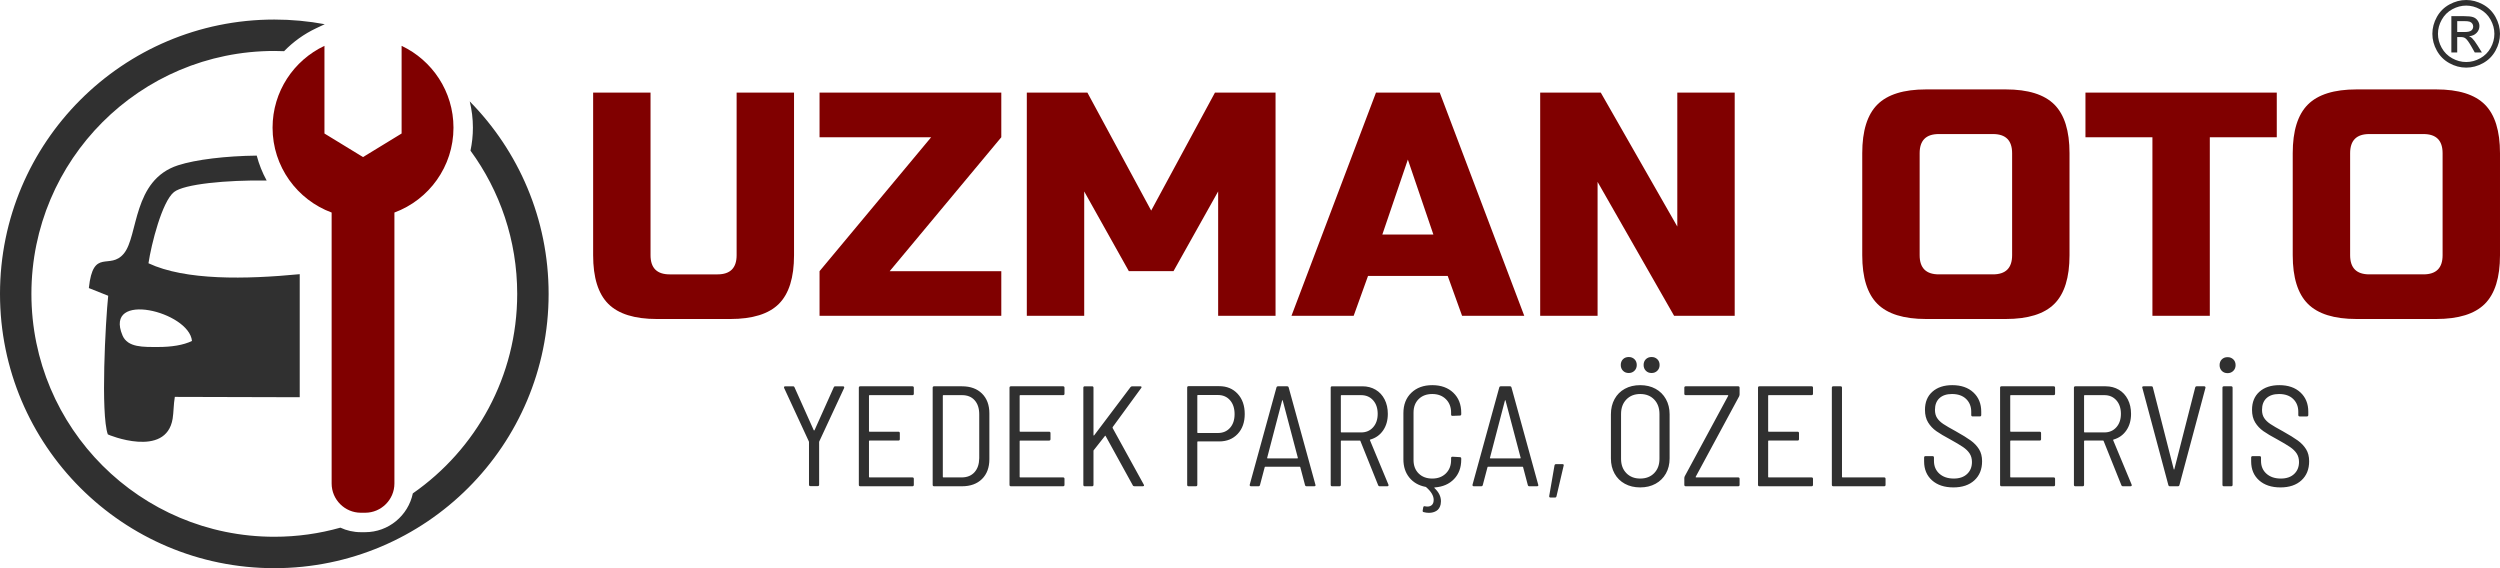 <svg xmlns="http://www.w3.org/2000/svg" xml:space="preserve" width="100%" height="100%" version="1.1" style="shape-rendering:geometricPrecision; text-rendering:geometricPrecision; image-rendering:optimizeQuality; fill-rule:evenodd; clip-rule:evenodd" viewBox="0 0 14820.91 3368.36" xmlns:xlink="http://www.w3.org/1999/xlink" xmlns:xodm="http://www.corel.com/coreldraw/odm/2003">
 <defs>
  <style type="text/css">
   <![CDATA[
    .fil1 {fill:#303030;fill-rule:nonzero}
    .fil0 {fill:maroon;fill-rule:nonzero}
   ]]>
  </style>
 </defs>
 <g>
  <path class="fil0" d="M4367.03 548.99l340.29 0 0 964.12c0,132.34 -29.95,228.41 -89.81,288.27 -59.86,59.86 -155.98,89.81 -288.28,89.81l-434.79 0c-132.3,0 -228.42,-29.95 -288.28,-89.81 -59.86,-59.86 -89.81,-155.97 -89.81,-288.27l0 -964.12 340.29 0 0 964.12c0,75.6 37.8,113.45 113.4,113.45l283.54 0c75.6,0 113.4,-37.8 113.4,-113.45l0 -964.12 0.05 0zm-1986.22 -277.22c181.77,85.84 307.56,270.81 307.56,485.17 0,230.72 -145.74,427.42 -350.14,503.06l0 1606.41c0,95.31 -77.99,173.3 -173.3,173.3l-25.6 0c-95.31,0 -173.3,-77.99 -173.3,-173.3l0 -1606.41c-204.45,-75.65 -350.18,-272.35 -350.18,-503.06 0,-214.35 125.78,-399.33 307.6,-485.17l0 126.94 0 113.25 0 32.39 0 107.37 0 139.76 114.35 69.86 114.35 69.86 114.35 -69.86 114.35 -69.86 0 -139.76 0 -107.37 0 -32.39 0 -113.25 0 -126.94 -0.04 0zm3555.26 541.86l-661.63 793.97 661.63 0 0 264.63 -1077.5 0 0 -264.63 661.62 -793.97 -661.62 0 0 -264.64 1077.5 0 0 264.64zm1285.46 321.34l-264.64 472.58 -264.64 0 -264.64 -472.58 0 737.26 -340.29 0 0 -1323.25 359.19 0 378.09 699.43 378.09 -699.43 359.19 0 0 1323.25 -340.29 0 0 -737.26 -0.06 0zm803.4 737.27l-368.61 0 500.96 -1323.25 378.08 0 500.96 1323.25 -368.61 0 -85.07 -236.31 -472.57 0 -85.07 236.31 -0.07 0zm170.14 -482.05l302.43 0 -151.23 -444.26 -151.24 444.26 0.04 0zm2088.85 482.05l-359.19 0 -453.69 -793.96 0 793.96 -340.29 0 0 -1323.25 359.19 0 453.69 793.97 0 -793.97 340.29 0 0 1323.25zm1644.64 -964.11c0,-75.6 -37.8,-113.45 -113.4,-113.45l-321.38 0c-75.6,0 -113.4,37.8 -113.4,113.45l0 604.93c0,75.6 37.8,113.45 113.4,113.45l321.38 0c75.6,0 113.4,-37.8 113.4,-113.45l0 -604.93zm340.28 604.93c0,132.34 -29.95,228.41 -89.81,288.27 -59.86,59.86 -155.98,89.81 -288.28,89.81l-472.57 0c-132.34,0 -228.42,-29.95 -288.28,-89.81 -59.86,-59.86 -89.81,-155.97 -89.81,-288.27l0 -604.93c0,-132.34 29.95,-228.42 89.81,-288.28 59.86,-59.86 155.98,-89.81 288.28,-89.81l472.57 0c132.3,0 228.42,29.95 288.28,89.81 59.86,59.86 89.81,155.98 89.81,288.28l0 604.93zm831.78 359.18l-340.29 0 0 -1058.61 -396.99 0 0 -264.64 1134.21 0 0 264.64 -396.99 0 0 1058.61 0.06 0zm1380 -964.11c0,-75.6 -37.8,-113.45 -113.4,-113.45l-321.39 0c-75.6,0 -113.4,37.8 -113.4,113.45l0 604.93c0,75.6 37.8,113.45 113.4,113.45l321.39 0c75.6,0 113.4,-37.8 113.4,-113.45l0 -604.93zm340.29 604.93c0,132.34 -29.95,228.41 -89.81,288.27 -59.86,59.86 -155.98,89.81 -288.28,89.81l-472.58 0c-132.34,0 -228.42,-29.95 -288.28,-89.81 -59.86,-59.86 -89.81,-155.97 -89.81,-288.27l0 -604.93c0,-132.34 29.95,-228.42 89.81,-288.28 59.86,-59.86 155.98,-89.81 288.28,-89.81l472.58 0c132.3,0 228.42,29.95 288.28,89.81 59.86,59.86 89.81,155.98 89.81,288.28l0 604.93z"/>
  <path class="fil1" d="M14620.57 0c33.64,0 66.46,8.61 98.56,25.93 32.01,17.22 57.03,41.96 74.88,74.07 17.85,32.2 26.84,65.74 26.84,100.53 0,34.55 -8.8,67.8 -26.46,99.62 -17.61,31.91 -42.25,56.65 -74.07,74.26 -31.82,17.7 -65.12,26.46 -99.71,26.46 -34.74,0 -67.99,-8.8 -99.81,-26.46 -31.82,-17.61 -56.56,-42.34 -74.26,-74.26 -17.7,-31.82 -26.56,-65.12 -26.56,-99.62 0,-34.83 9,-68.37 26.94,-100.53 18.04,-32.11 43.06,-56.84 75.07,-74.07 32.11,-17.32 64.93,-25.93 98.66,-25.93l-0.08 0zm-13682 2057.07c-88.23,0 -181.68,4.16 -212.39,-68.61 -112.63,-267.08 396.03,-141.1 411.91,32.92 -51.2,24.83 -121.53,35.69 -199.52,35.69zm-58.38 -496.4c16.79,-112.73 80.53,-365.74 151.24,-422.06 59.57,-47.51 310.05,-71.72 549.38,-68.47 -25.41,-46.32 -45.26,-95.89 -58.85,-147.66 -183.54,2.2 -360.86,23.35 -466.13,57.32 -271.01,87.42 -234.83,418.28 -321.48,523.25 -83.83,101.53 -182.11,-37.51 -207.66,204.68l114.74 45.65c-16.03,151.91 -45.31,700.19 -2.3,821.72 2.25,2.87 345.41,143.88 384.31,-92.87 6.36,-38.85 4.93,-81.58 12.97,-129.33l740.47 2.01 0 -729.51c-319.66,30.81 -677.36,38.18 -896.69,-64.69l0 -0.04zm746.03 -1444.74c102.14,0 202.05,9.52 298.99,27.51l-51.05 24.11c-72.25,34.11 -136.22,80.48 -189.95,135.89 -19.27,-0.77 -38.6,-1.29 -58.03,-1.29 -795.27,0 -1440,644.69 -1440,1439.99 0,795.27 644.69,1440 1440,1440 135.78,0 267.22,-18.8 391.76,-53.97 36.89,17.22 78.04,26.84 121.29,26.84l25.6 0c138.9,0 255.36,-99 282.58,-230 373.92,-260.1 618.76,-692.87 618.76,-1182.87 0,-317.5 -102.82,-611 -276.94,-849.04 9.43,-44.16 14.35,-89.76 14.35,-136.17 0,-53.35 -6.51,-105.6 -18.9,-155.93 289.24,293.54 467.75,696.51 467.75,1141.14 0,898.14 -728.09,1626.22 -1626.21,1626.22 -898.14,0 -1626.22,-728.09 -1626.22,-1626.22 0,-898.13 728.09,-1626.21 1626.22,-1626.21zm3178.25 2766.01c-5.64,0 -8.47,-2.82 -8.47,-8.46l0 -252.31c0,-2.26 -0.28,-3.67 -0.84,-4.23l-146.48 -316.66 -0.84 -3.39c0,-4.51 2.54,-6.77 7.62,-6.77l45.72 0c4.51,0 7.62,2.26 9.31,6.77l113.45 253.16c0.57,1.13 1.42,1.69 2.54,1.69 1.13,0 1.98,-0.56 2.54,-1.69l113.46 -253.16c1.69,-4.51 4.8,-6.77 9.31,-6.77l45.72 0c2.82,0 4.94,0.99 6.35,2.96 1.41,1.98 1.55,4.38 0.42,7.2l-147.32 316.66c-0.56,0.56 -0.84,1.97 -0.84,4.23l0 252.31c0,5.64 -2.82,8.46 -8.47,8.46l-43.18 0zm612.99 -547.79c0,5.64 -2.82,8.46 -8.47,8.46l-254 0c-2.25,0 -3.38,1.13 -3.38,3.39l0 209.98c0,2.25 1.13,3.38 3.38,3.38l171.03 0c5.65,0 8.47,2.82 8.47,8.47l0 35.56c0,5.64 -2.82,8.47 -8.47,8.47l-171.03 0c-2.25,0 -3.38,1.12 -3.38,3.38l0 211.67c0,2.26 1.13,3.39 3.38,3.39l254 0c5.65,0 8.47,2.82 8.47,8.46l0 35.56c0,5.65 -2.82,8.47 -8.47,8.47l-309.03 0c-5.64,0 -8.47,-2.82 -8.47,-8.47l0 -575.73c0,-5.65 2.83,-8.47 8.47,-8.47l309.03 0c5.65,0 8.47,2.82 8.47,8.47l0 35.56zm120.23 548.64c-5.64,0 -8.47,-2.82 -8.47,-8.47l0 -575.73c0,-5.65 2.83,-8.47 8.47,-8.47l165.1 0c50.24,0 89.89,14.39 118.96,43.18 29.07,28.79 43.6,68.02 43.6,117.69l0 270.93c0,49.67 -14.53,88.9 -43.6,117.69 -29.07,28.79 -68.72,43.18 -118.96,43.18l-165.1 0zm51.65 -55.88c0,2.26 1.13,3.39 3.38,3.39l110.92 0c31.04,-0.57 55.6,-10.87 73.66,-30.91 18.06,-20.03 27.37,-47.55 27.94,-82.55l0 -260.77c0,-35 -9.03,-62.66 -27.1,-82.98 -18.06,-20.32 -42.89,-30.48 -74.5,-30.48l-110.92 0c-2.25,0 -3.38,1.13 -3.38,3.39l0 480.91zm721.36 -492.76c0,5.64 -2.82,8.46 -8.47,8.46l-254 0c-2.25,0 -3.38,1.13 -3.38,3.39l0 209.98c0,2.25 1.13,3.38 3.38,3.38l171.03 0c5.65,0 8.47,2.82 8.47,8.47l0 35.56c0,5.64 -2.82,8.47 -8.47,8.47l-171.03 0c-2.25,0 -3.38,1.12 -3.38,3.38l0 211.67c0,2.26 1.13,3.39 3.38,3.39l254 0c5.65,0 8.47,2.82 8.47,8.46l0 35.56c0,5.65 -2.82,8.47 -8.47,8.47l-309.03 0c-5.64,0 -8.47,-2.82 -8.47,-8.47l0 -575.73c0,-5.65 2.83,-8.47 8.47,-8.47l309.03 0c5.65,0 8.47,2.82 8.47,8.47l0 35.56zm120.23 548.64c-5.64,0 -8.47,-2.82 -8.47,-8.47l0 -575.73c0,-5.65 2.83,-8.47 8.47,-8.47l43.18 0c5.64,0 8.47,2.82 8.47,8.47l0 281.09c0,1.13 0.56,1.84 1.69,2.12 1.13,0.28 1.98,-0.14 2.54,-1.27l215.05 -285.33c2.26,-3.39 5.93,-5.08 11.01,-5.08l47.41 0c3.39,0 5.65,0.99 6.78,2.96 1.13,1.98 0.56,4.38 -1.7,7.2l-169.33 231.99c-0.56,1.69 -0.56,3.39 0,5.08l184.58 335.28c1.12,2.26 1.69,3.95 1.69,5.08 0,3.39 -2.54,5.08 -7.62,5.08l-49.11 0c-5.08,0 -8.47,-1.98 -10.16,-5.93l-160.87 -292.1c-1.12,-2.82 -2.54,-2.82 -4.23,0l-66.04 83.82c-1.13,1.13 -1.69,2.54 -1.69,4.24l0 201.5c0,5.65 -2.83,8.47 -8.47,8.47l-43.18 0zm796.71 -593.52c45.16,0 81.7,15.1 109.64,45.3 27.94,30.2 41.91,70.13 41.91,119.8 0,49.11 -13.97,88.48 -41.91,118.12 -27.94,29.63 -64.48,44.45 -109.64,44.45l-126.15 0c-2.26,0 -3.39,1.12 -3.39,3.38l0 254c0,5.65 -2.82,8.47 -8.47,8.47l-43.18 0c-5.64,0 -8.46,-2.82 -8.46,-8.47l0 -576.58c0,-5.64 2.82,-8.47 8.46,-8.47l181.19 0zm-7.62 277.71c29.92,0 53.91,-10.16 71.97,-30.48 18.06,-20.32 27.09,-47.41 27.09,-81.28 0,-34.43 -9.03,-61.95 -27.09,-82.55 -18.06,-20.6 -42.05,-30.9 -71.97,-30.9l-118.53 0c-2.26,0 -3.39,1.13 -3.39,3.38l0 218.45c0,2.25 1.13,3.38 3.39,3.38l118.53 0zm525.78 315.81c-5.08,0 -8.18,-2.54 -9.31,-7.62l-27.94 -105.83c-0.56,-1.7 -1.97,-2.54 -4.23,-2.54l-202.36 0c-2.25,0 -3.67,0.84 -4.23,2.54l-27.94 105.83c-1.13,5.08 -4.23,7.62 -9.31,7.62l-44.03 0c-2.82,0 -4.94,-0.85 -6.35,-2.54 -1.41,-1.69 -1.83,-3.95 -1.27,-6.77l158.33 -575.74c1.13,-5.08 4.23,-7.62 9.31,-7.62l54.19 0c5.08,0 8.18,2.54 9.31,7.62l158.33 575.74 0.84 2.54c0,4.51 -2.82,6.77 -8.46,6.77l-44.88 0zm-233.68 -168.49c-0.56,0.57 -0.42,1.27 0.43,2.12 0.84,0.85 1.83,1.27 2.96,1.27l175.26 0c1.13,0 2.12,-0.42 2.96,-1.27 0.85,-0.85 0.99,-1.55 0.43,-2.12l-89.75 -340.36c-0.56,-1.13 -1.13,-1.69 -1.69,-1.69 -0.57,0 -1.13,0.56 -1.7,1.69l-88.9 340.36zm667.18 168.49c-4.51,0 -7.62,-2.26 -9.31,-6.77l-104.99 -261.62c-0.56,-1.7 -1.69,-2.54 -3.39,-2.54l-109.22 0c-2.25,0 -3.38,1.12 -3.38,3.38l0 259.08c0,5.65 -2.83,8.47 -8.47,8.47l-43.18 0c-5.64,0 -8.47,-2.82 -8.47,-8.47l0 -575.73c0,-5.65 2.83,-8.47 8.47,-8.47l179.49 0c29.36,0 55.46,6.77 78.32,20.32 22.86,13.55 40.64,32.74 53.34,57.57 12.7,24.84 19.05,53.34 19.05,85.52 0,38.38 -9.31,71.12 -27.94,98.21 -18.63,27.1 -44.03,45.16 -76.2,54.19 -2.26,1.13 -2.82,2.54 -1.69,4.23l109.22 262.47 0.84 3.39c0,4.51 -2.54,6.77 -7.62,6.77l-44.87 0zm-226.91 -540.18c-2.25,0 -3.38,1.13 -3.38,3.39l0 214.21c0,2.26 1.13,3.39 3.38,3.39l116.84 0c29.36,0 53.06,-10.16 71.12,-30.48 18.07,-20.32 27.1,-46.85 27.1,-79.59 0,-33.3 -9.03,-60.12 -27.1,-80.44 -18.06,-20.32 -41.76,-30.48 -71.12,-30.48l-116.84 0zm710.36 112.61c0,5.65 -2.82,8.47 -8.47,8.47l-43.18 1.69c-5.64,0 -8.47,-2.54 -8.47,-7.62l0 -11.85c0,-32.74 -10.3,-59.27 -30.9,-79.59 -20.6,-20.32 -47.55,-30.48 -80.86,-30.48 -33.3,0 -60.11,10.02 -80.43,30.06 -20.32,20.04 -30.48,46.71 -30.48,80.01l0 281.09c0,33.31 10.16,59.98 30.48,80.01 20.32,20.04 47.13,30.06 80.43,30.06 33.31,0 60.26,-10.16 80.86,-30.48 20.6,-20.32 30.9,-46.85 30.9,-79.59l0 -11.85c0,-5.08 2.83,-7.62 8.47,-7.62l43.18 2.54c5.65,0 8.47,2.82 8.47,8.47l0 5.92c0,47.42 -14.25,85.94 -42.76,115.57 -28.5,29.64 -66.46,46.15 -113.88,49.53 -3.95,0 -4.51,1.41 -1.69,4.24 25.4,23.7 38.1,49.67 38.1,77.89 0,3.95 -0.56,9.88 -1.69,17.78 -3.95,18.06 -12.28,31.04 -24.98,38.95 -12.7,7.9 -27.52,11.85 -44.45,11.85 -10.72,0 -21.17,-1.41 -31.33,-4.23 -4.51,-0.57 -6.49,-3.67 -5.92,-9.32l3.38 -19.47c0.57,-2.82 1.84,-4.66 3.81,-5.5 1.98,-0.85 4.1,-0.99 6.35,-0.43 3.39,1.13 8.47,1.7 15.24,1.7 10.73,0 19.48,-3.25 26.25,-9.74 6.77,-6.49 10.16,-16.51 10.16,-30.06 0,-24.27 -14.96,-49.39 -44.87,-75.35 -0.57,-1.13 -1.98,-1.69 -4.24,-1.69 -40.07,-7.91 -71.82,-26.25 -95.25,-55.04 -23.42,-28.78 -35.13,-64.91 -35.13,-108.37l0 -273.48c0,-50.23 15.66,-90.45 46.99,-120.65 31.32,-30.19 72.67,-45.29 124.03,-45.29 51.93,0 93.56,14.96 124.89,44.87 31.32,29.92 46.99,69.71 46.99,119.38l0 7.62zm403.86 427.57c-5.08,0 -8.18,-2.54 -9.31,-7.62l-27.94 -105.83c-0.56,-1.7 -1.97,-2.54 -4.23,-2.54l-202.36 0c-2.25,0 -3.67,0.84 -4.23,2.54l-27.94 105.83c-1.13,5.08 -4.23,7.62 -9.31,7.62l-44.03 0c-2.82,0 -4.94,-0.85 -6.35,-2.54 -1.41,-1.69 -1.83,-3.95 -1.27,-6.77l158.33 -575.74c1.13,-5.08 4.23,-7.62 9.31,-7.62l54.19 0c5.08,0 8.18,2.54 9.31,7.62l158.33 575.74 0.84 2.54c0,4.51 -2.82,6.77 -8.46,6.77l-44.88 0zm-233.68 -168.49c-0.56,0.57 -0.42,1.27 0.43,2.12 0.84,0.85 1.83,1.27 2.96,1.27l175.26 0c1.13,0 2.12,-0.42 2.96,-1.27 0.85,-0.85 0.99,-1.55 0.43,-2.12l-89.75 -340.36c-0.56,-1.13 -1.13,-1.69 -1.69,-1.69 -0.57,0 -1.13,0.56 -1.7,1.69l-88.9 340.36zm358.99 235.38c-2.82,0 -4.94,-0.85 -6.35,-2.54 -1.41,-1.7 -1.83,-3.95 -1.27,-6.78l31.33 -181.18c1.13,-5.08 4.23,-7.62 9.31,-7.62l38.1 0c2.83,0 4.94,0.84 6.35,2.54 1.41,1.69 1.56,3.95 0.43,6.77l-42.34 181.19c-1.13,5.08 -4.23,7.62 -9.31,7.62l-26.25 0zm531.7 -60.12c-34.43,0 -64.77,-7.19 -91.01,-21.59 -26.25,-14.39 -46.57,-34.57 -60.96,-60.53 -14.4,-25.97 -21.59,-55.88 -21.59,-89.75l0 -261.62c0,-33.87 7.19,-63.93 21.59,-90.17 14.39,-26.25 34.71,-46.57 60.96,-60.96 26.24,-14.4 56.58,-21.59 91.01,-21.59 34.44,0 64.77,7.19 91.02,21.59 26.25,14.39 46.71,34.71 61.38,60.96 14.68,26.24 22.02,56.3 22.02,90.17l0 261.62c0,33.87 -7.34,63.78 -22.02,89.75 -14.67,25.96 -35.13,46.14 -61.38,60.53 -26.25,14.4 -56.58,21.59 -91.02,21.59zm0 -52.49c34.44,0 62.09,-10.72 82.98,-32.17 20.88,-21.45 31.32,-49.67 31.32,-84.67l0 -265.86c0,-35.56 -10.44,-64.2 -31.32,-85.93 -20.89,-21.73 -48.54,-32.6 -82.98,-32.6 -33.86,0 -61.24,10.87 -82.12,32.6 -20.89,21.73 -31.33,50.37 -31.33,85.93l0 265.86c0,35 10.44,63.22 31.33,84.67 20.88,21.45 48.26,32.17 82.12,32.17zm67.74 -625.69c-14.11,0 -25.54,-4.51 -34.29,-13.55 -8.75,-9.03 -13.13,-20.32 -13.13,-33.86 0,-14.11 4.38,-25.54 13.13,-34.29 8.75,-8.75 20.18,-13.13 34.29,-13.13 13.54,0 24.83,4.38 33.86,13.13 9.04,8.75 13.55,20.18 13.55,34.29 0,13.54 -4.51,24.83 -13.55,33.86 -9.03,9.04 -20.32,13.55 -33.86,13.55zm-135.47 0c-14.11,0 -25.54,-4.51 -34.29,-13.55 -8.75,-9.03 -13.12,-20.32 -13.12,-33.86 0,-14.11 4.37,-25.54 13.12,-34.29 8.75,-8.75 20.18,-13.13 34.29,-13.13 13.55,0 24.84,4.38 33.87,13.13 9.03,8.75 13.54,20.18 13.54,34.29 0,13.54 -4.51,24.83 -13.54,33.86 -9.03,9.04 -20.32,13.55 -33.87,13.55zm337.83 671.41c-5.65,0 -8.47,-2.82 -8.47,-8.47l0 -39.79c0,-3.39 0.85,-7.06 2.54,-11.01l257.39 -476.67c1.13,-2.82 0.56,-4.24 -1.7,-4.24l-249.76 0c-5.65,0 -8.47,-2.82 -8.47,-8.46l0 -35.56c0,-5.65 2.82,-8.47 8.47,-8.47l310.72 0c5.65,0 8.47,2.82 8.47,8.47l0 39.79c0,2.82 -0.85,6.49 -2.54,11.01l-257.39 476.67c-1.13,2.83 -0.56,4.24 1.7,4.24l249.76 0c5.65,0 8.47,2.82 8.47,8.46l0 35.56c0,5.65 -2.82,8.47 -8.47,8.47l-310.72 0zm754.38 -548.64c0,5.64 -2.82,8.46 -8.47,8.46l-254 0c-2.25,0 -3.38,1.13 -3.38,3.39l0 209.98c0,2.25 1.13,3.38 3.38,3.38l171.03 0c5.65,0 8.47,2.82 8.47,8.47l0 35.56c0,5.64 -2.82,8.47 -8.47,8.47l-171.03 0c-2.25,0 -3.38,1.12 -3.38,3.38l0 211.67c0,2.26 1.13,3.39 3.38,3.39l254 0c5.65,0 8.47,2.82 8.47,8.46l0 35.56c0,5.65 -2.82,8.47 -8.47,8.47l-309.03 0c-5.64,0 -8.47,-2.82 -8.47,-8.47l0 -575.73c0,-5.65 2.83,-8.47 8.47,-8.47l309.03 0c5.65,0 8.47,2.82 8.47,8.47l0 35.56zm120.23 548.64c-5.64,0 -8.47,-2.82 -8.47,-8.47l0 -575.73c0,-5.65 2.83,-8.47 8.47,-8.47l43.18 0c5.64,0 8.47,2.82 8.47,8.47l0 528.32c0,2.26 1.13,3.39 3.38,3.39l246.38 0c5.65,0 8.47,2.82 8.47,8.46l0 35.56c0,5.65 -2.82,8.47 -8.47,8.47l-301.41 0zm712.04 6.77c-53.06,0 -95.25,-13.97 -126.58,-41.91 -31.32,-27.94 -46.99,-65.33 -46.99,-112.18l0 -22.86c0,-5.65 2.83,-8.47 8.47,-8.47l41.49 0c5.64,0 8.46,2.82 8.46,8.47l0 19.47c0,31.61 10.73,57.01 32.18,76.2 21.45,19.19 49.95,28.79 85.51,28.79 33.3,0 59.55,-9.03 78.74,-27.09 19.19,-18.07 28.79,-41.77 28.79,-71.12 0,-19.2 -4.52,-35.85 -13.55,-49.96 -9.03,-14.11 -22.29,-27.09 -39.79,-38.94 -17.5,-11.86 -42.62,-26.82 -75.36,-44.88 -34.99,-18.62 -62.51,-34.99 -82.55,-49.1 -20.03,-14.12 -36.26,-31.33 -48.68,-51.65 -12.42,-20.32 -18.63,-45.16 -18.63,-74.51 0,-45.72 14.68,-81.56 44.03,-107.53 29.35,-25.96 68.58,-38.94 117.69,-38.94 52.49,0 94.26,14.39 125.3,43.18 31.05,28.78 46.57,66.88 46.57,114.3l0 19.47c0,5.65 -2.82,8.47 -8.47,8.47l-42.33 0c-5.64,0 -8.47,-2.82 -8.47,-8.47l0 -18.63c0,-31.6 -10.16,-57.15 -30.48,-76.62 -20.32,-19.47 -48.26,-29.21 -83.82,-29.21 -31.6,0 -56.3,8.19 -74.08,24.55 -17.78,16.37 -26.67,39.52 -26.67,69.43 0,19.19 4.23,35.28 12.7,48.26 8.47,12.98 20.74,24.84 36.83,35.56 16.09,10.73 40.78,25.12 74.08,43.18 38.39,21.45 67.88,39.65 88.48,54.61 20.6,14.96 36.97,32.18 49.11,51.65 12.13,19.47 18.2,43.32 18.2,71.54 0,47.42 -15.24,85.09 -45.72,113.03 -30.48,27.94 -71.97,41.91 -124.46,41.91zm602.83 -555.41c0,5.64 -2.82,8.46 -8.47,8.46l-254 0c-2.25,0 -3.38,1.13 -3.38,3.39l0 209.98c0,2.25 1.13,3.38 3.38,3.38l171.03 0c5.65,0 8.47,2.82 8.47,8.47l0 35.56c0,5.64 -2.82,8.47 -8.47,8.47l-171.03 0c-2.25,0 -3.38,1.12 -3.38,3.38l0 211.67c0,2.26 1.13,3.39 3.38,3.39l254 0c5.65,0 8.47,2.82 8.47,8.46l0 35.56c0,5.65 -2.82,8.47 -8.47,8.47l-309.03 0c-5.64,0 -8.47,-2.82 -8.47,-8.47l0 -575.73c0,-5.65 2.83,-8.47 8.47,-8.47l309.03 0c5.65,0 8.47,2.82 8.47,8.47l0 35.56zm402.17 548.64c-4.51,0 -7.62,-2.26 -9.31,-6.77l-104.99 -261.62c-0.56,-1.7 -1.69,-2.54 -3.39,-2.54l-109.22 0c-2.25,0 -3.38,1.12 -3.38,3.38l0 259.08c0,5.65 -2.83,8.47 -8.47,8.47l-43.18 0c-5.64,0 -8.47,-2.82 -8.47,-8.47l0 -575.73c0,-5.65 2.83,-8.47 8.47,-8.47l179.49 0c29.36,0 55.46,6.77 78.32,20.32 22.86,13.55 40.64,32.74 53.34,57.57 12.7,24.84 19.05,53.34 19.05,85.52 0,38.38 -9.31,71.12 -27.94,98.21 -18.63,27.1 -44.03,45.16 -76.2,54.19 -2.26,1.13 -2.82,2.54 -1.69,4.23l109.22 262.47 0.84 3.39c0,4.51 -2.54,6.77 -7.62,6.77l-44.87 0zm-226.91 -540.18c-2.25,0 -3.38,1.13 -3.38,3.39l0 214.21c0,2.26 1.13,3.39 3.38,3.39l116.84 0c29.36,0 53.06,-10.16 71.12,-30.48 18.07,-20.32 27.1,-46.85 27.1,-79.59 0,-33.3 -9.03,-60.12 -27.1,-80.44 -18.06,-20.32 -41.76,-30.48 -71.12,-30.48l-116.84 0zm505.47 540.18c-5.08,0 -8.19,-2.54 -9.32,-7.62l-154.09 -575.74 -0.85 -2.54c0,-4.51 2.83,-6.77 8.47,-6.77l45.72 0c5.64,0 8.75,2.54 9.31,7.62l123.62 484.3c0.56,1.13 1.13,1.69 1.69,1.69 0.57,0 1.13,-0.56 1.69,-1.69l123.62 -484.3c1.13,-5.08 4.23,-7.62 9.31,-7.62l44.03 0c2.82,0 4.94,0.85 6.35,2.54 1.41,1.69 1.83,3.95 1.27,6.77l-154.1 575.74c-1.12,5.08 -4.23,7.62 -9.31,7.62l-47.41 0zm320.04 0c-5.64,0 -8.47,-2.82 -8.47,-8.47l0 -575.73c0,-5.65 2.83,-8.47 8.47,-8.47l43.18 0c5.64,0 8.47,2.82 8.47,8.47l0 575.73c0,5.65 -2.83,8.47 -8.47,8.47l-43.18 0zm22.01 -670.56c-14.11,0 -25.54,-4.52 -34.29,-13.55 -8.75,-9.03 -13.12,-20.32 -13.12,-33.87 0,-14.11 4.37,-25.54 13.12,-34.29 8.75,-8.75 20.18,-13.12 34.29,-13.12 13.55,0 24.84,4.37 33.87,13.12 9.03,8.75 13.55,20.18 13.55,34.29 0,13.55 -4.52,24.84 -13.55,33.87 -9.03,9.03 -20.32,13.55 -33.87,13.55zm313.27 677.33c-53.06,0 -95.25,-13.97 -126.58,-41.91 -31.32,-27.94 -46.99,-65.33 -46.99,-112.18l0 -22.86c0,-5.65 2.83,-8.47 8.47,-8.47l41.49 0c5.64,0 8.46,2.82 8.46,8.47l0 19.47c0,31.61 10.73,57.01 32.18,76.2 21.45,19.19 49.95,28.79 85.51,28.79 33.3,0 59.55,-9.03 78.74,-27.09 19.19,-18.07 28.79,-41.77 28.79,-71.12 0,-19.2 -4.52,-35.85 -13.55,-49.96 -9.03,-14.11 -22.29,-27.09 -39.79,-38.94 -17.5,-11.86 -42.62,-26.82 -75.36,-44.88 -34.99,-18.62 -62.51,-34.99 -82.55,-49.1 -20.03,-14.12 -36.26,-31.33 -48.68,-51.65 -12.42,-20.32 -18.63,-45.16 -18.63,-74.51 0,-45.72 14.68,-81.56 44.03,-107.53 29.35,-25.96 68.58,-38.94 117.69,-38.94 52.49,0 94.26,14.39 125.3,43.18 31.05,28.78 46.57,66.88 46.57,114.3l0 19.47c0,5.65 -2.82,8.47 -8.47,8.47l-42.33 0c-5.64,0 -8.47,-2.82 -8.47,-8.47l0 -18.63c0,-31.6 -10.16,-57.15 -30.48,-76.62 -20.32,-19.47 -48.26,-29.21 -83.82,-29.21 -31.6,0 -56.3,8.19 -74.08,24.55 -17.78,16.37 -26.67,39.52 -26.67,69.43 0,19.19 4.23,35.28 12.7,48.26 8.47,12.98 20.74,24.84 36.83,35.56 16.09,10.73 40.78,25.12 74.08,43.18 38.39,21.45 67.88,39.65 88.48,54.61 20.6,14.96 36.97,32.18 49.11,51.65 12.13,19.47 18.2,43.32 18.2,71.54 0,47.42 -15.24,85.09 -45.72,113.03 -30.48,27.94 -71.97,41.91 -124.46,41.91zm1101.32 -2856.41c-28.18,0 -55.65,7.27 -82.34,21.67 -26.65,14.4 -47.51,35.07 -62.54,61.91 -15.07,26.84 -22.58,54.74 -22.58,83.78 0,28.9 7.42,56.56 22.2,83.06 14.78,26.46 35.45,47.13 62.01,61.91 26.56,14.78 54.31,22.2 83.21,22.2 28.85,0 56.56,-7.42 83.16,-22.2 26.56,-14.78 47.23,-35.45 61.91,-61.91 14.69,-26.46 22.01,-54.11 22.01,-83.06 0,-29.04 -7.51,-56.94 -22.49,-83.78 -14.98,-26.84 -35.84,-47.51 -62.54,-61.91 -26.75,-14.4 -54.11,-21.67 -82.06,-21.67l0.05 0zm-88.04 277.99l0 -215.41 74.16 0c25.41,0 43.68,2.01 55.02,5.98 11.44,3.97 20.38,10.86 27.18,20.86 6.7,9.9 10.05,20.38 10.05,31.58 0,15.69 -5.6,29.47 -16.94,41.05 -11.24,11.67 -26.22,18.23 -44.88,19.67 7.61,3.16 13.78,6.99 18.33,11.44 8.71,8.42 19.33,22.68 31.91,42.68l26.27 42.15 -42.25 0 -19.23 -33.92c-15.07,-26.75 -27.27,-43.54 -36.56,-50.24 -6.36,-4.88 -15.6,-7.32 -27.85,-7.27l-20.48 0 0 91.39 -34.83 0 0.1 0.04zm34.84 -121.29l42.25 0c20.19,0 33.97,-2.97 41.34,-9 7.32,-5.98 11.05,-13.97 11.05,-23.73 0,-6.36 -1.82,-12.06 -5.36,-17.03 -3.54,-5.07 -8.42,-8.8 -14.69,-11.24 -6.36,-2.44 -17.94,-3.73 -34.98,-3.73l-39.62 0 0 64.74 0.01 -0.01z"/>
 </g>
</svg>
